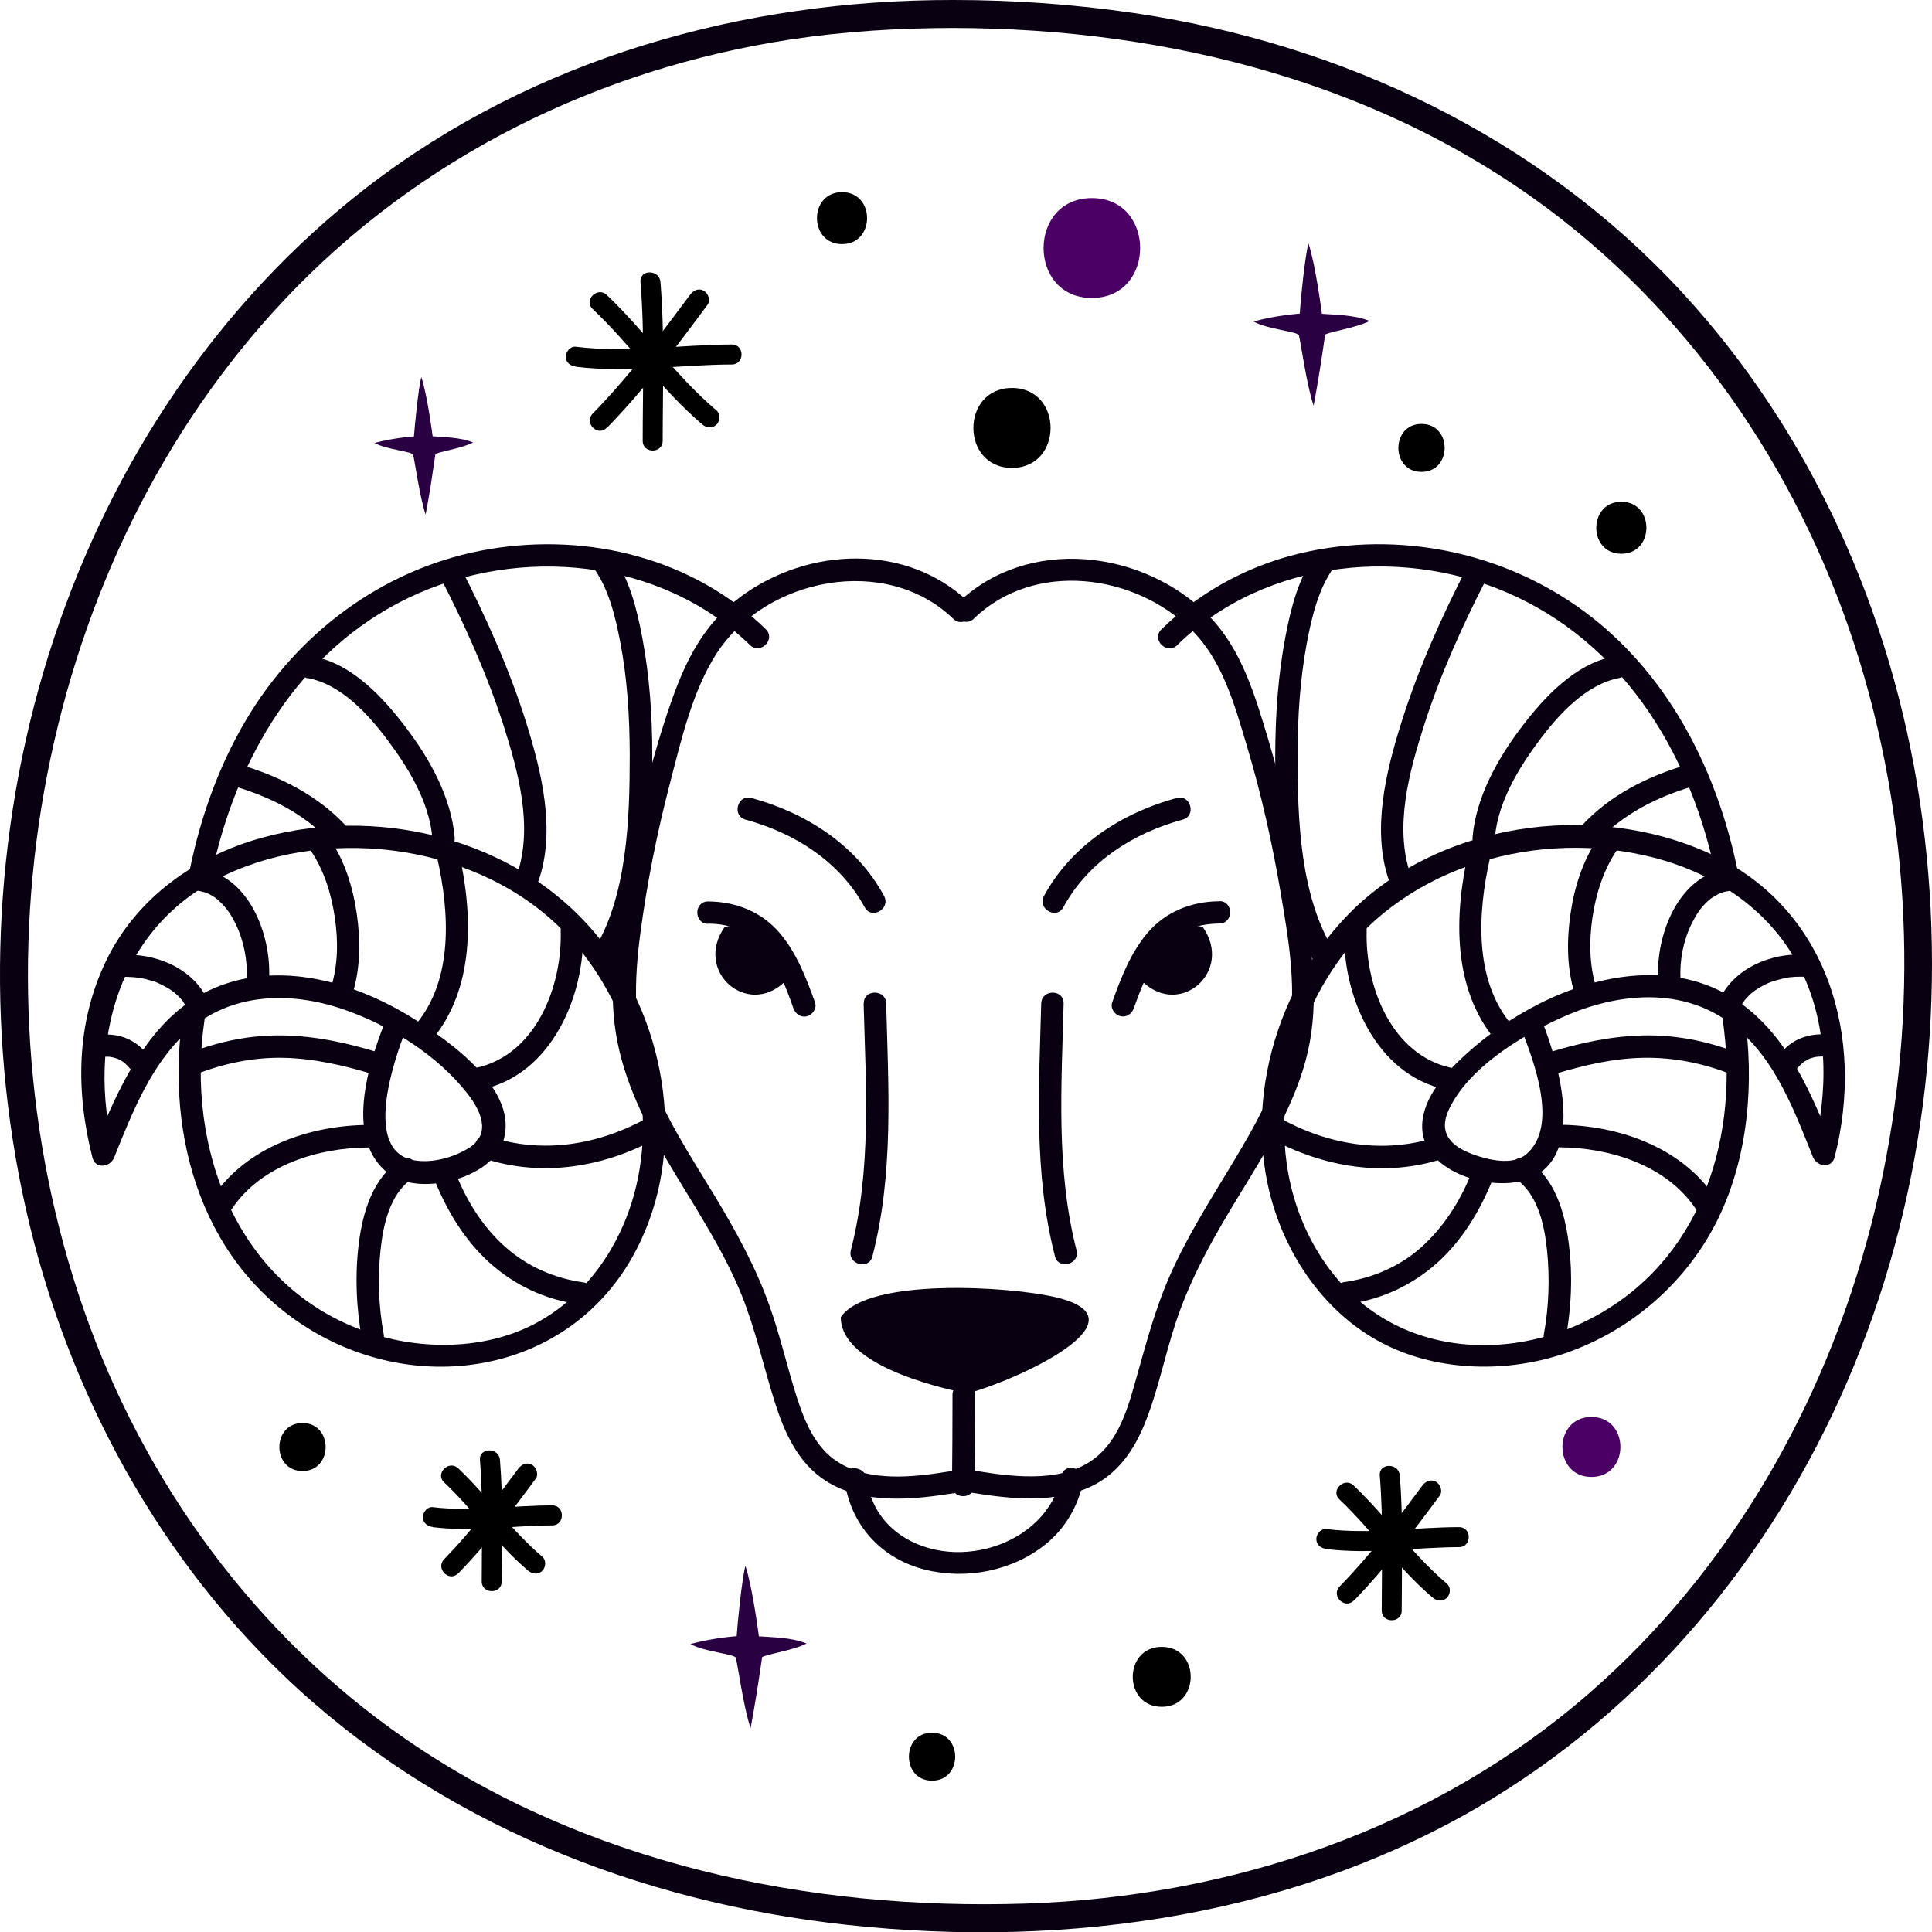 <?xml version="1.0" encoding="UTF-8"?>
<svg id="Calque_2" data-name="Calque 2" xmlns="http://www.w3.org/2000/svg" viewBox="0 0 806.17 806.3">
  <defs>
    <style>
      .cls-1 {
        fill: #090011;
      }

      .cls-2 {
        fill: #4b0065;
      }

      .cls-3 {
        fill: #290041;
      }
    </style>
  </defs>
  <g id="Calque_2-2" data-name="Calque 2">
    <g id="OBJECTS">
      <g>
        <path class="cls-1" d="M397.85,0c-87.65-.13-174.63,24.15-244.6,78.04-61.9,47.76-106.53,114.86-130.94,188.91C-2.11,340.99-6.51,421.1,9.23,497.21c15.74,76.11,53.03,148.35,109.6,202.38,63.77,60.9,147.55,94.12,234.47,103.59,92.92,10.14,189.84-3.74,270.35-53.23,68.31-42.02,119.8-106.46,150.08-180.37s39.22-156.09,27.42-234.93-45.23-154.09-99.32-212.72c-59.77-64.77-141.81-103.73-228.53-116.47C448.28,1.8,423.13,0,397.85,0c-7.54,0-7.54,11.67,0,11.67,90.45.13,181.64,23.48,253.81,79.85,61.57,48.09,104.79,116.2,126.27,190.97s22.08,154.35,2.73,229.13c-19.34,74.78-59.1,144.08-117.53,194.91-65.1,56.7-149.48,84.98-235.13,87.78-90.65,2.94-183.37-16.61-258.81-68.71-62.77-43.36-109.19-107.26-134.21-179.03-24.81-71.17-29.68-149.08-15.34-223.06,14.34-73.98,47.63-144.01,99.39-198.78,55.9-59.23,130.61-96.05,210.85-108.26,22.48-3.4,45.29-4.8,68.04-4.8C405.46,11.67,405.46,0,397.92,0h-.07Z"/>
        <g>
          <g>
            <g>
              <g>
                <path class="cls-1" d="M76.34,423.04c-7.67,51.83,8.4,106.59,56.23,133.61,45.49,25.68,104.33,15.08,131.01-31.62,22.88-40.02,16.41-92.12-10.01-128.87-31.95-44.43-92.52-60.97-144.35-46.56-27.68,7.67-52.3,25.08-64.97,51.36-12.67,26.28-12.61,54.9-5.67,82.11,1.27,4.87,7.4,4,9.01,0,7.54-18.61,15.28-38.76,30.48-52.56,18.08-16.41,43.16-16.94,65.24-9.34,19.21,6.6,39.29,19.08,51.9,35.35,5.4,6.94,9.74,16.41.87,22.21-6.4,4.2-15.81,6.8-23.41,5.4-21.55-4-8.07-42.29-3.27-54.56,2.2-5.6-6.87-8-9.01-2.47-6.8,17.48-16.68,48.43,1.73,62.57,12.47,9.61,42.09,2.53,47.63-12.81,7.8-21.68-22.55-42.76-37.75-52.16-24.08-14.94-55.16-24.01-82.45-12.47s-40.29,41.89-50.96,68.37h9.01c-11.61-45.36,1.6-94.25,46.29-115.4,44.69-21.15,106.73-12.54,141.75,23.88,28.15,29.28,40.22,74.38,27.75,113.33-6.87,21.35-21.28,40.49-41.56,50.63-20.28,10.14-46.23,10.41-68.17,2.94-54.83-18.68-76.24-76.78-68.31-130.47.87-5.87-8.14-8.4-9.01-2.47h0Z"/>
                <path class="cls-1" d="M319.54,262.55c-30.35-29.62-73.98-40.36-115.33-33.42-41.36,6.94-76.78,32.15-99.06,67.24-12.81,20.28-21.15,43.09-25.95,66.5-1.2,5.87,7.8,8.4,9.01,2.47,10.01-48.49,36.55-94.05,82.51-116s105.06-16.41,142.21,19.81c4.34,4.2,10.94-2.4,6.6-6.6h0Z"/>
              </g>
              <g>
                <path class="cls-1" d="M43.92,440.92c.93,0,1.87,0,2.8.2l-1.27-.2c1.53.2,3,.6,4.4,1.2l-1.13-.47c.8.33,1.6.73,2.4,1.27.33.2.67.47,1.07.73-1.33-.93,0,0,.27.33.67.67,1.33,1.33,1.93,2.07s-.67-.93-.13-.2c.13.2.27.4.4.6.33.47.6,1,.93,1.47,1.2,2.13,4.27,3.07,6.4,1.67s3-4.14,1.67-6.4c-2.07-3.54-4.87-6.67-8.47-8.74s-7.34-2.8-11.21-2.8c-2.47,0-4.8,2.13-4.67,4.67s2.07,4.67,4.67,4.67h0l-.07-.07Z"/>
                <path class="cls-1" d="M50.39,407.7c1.47-.13,2.93-.13,4.47,0,.73,0,1.53.13,2.27.2.4,0,.93.13.2,0,.4,0,.87.13,1.27.2,1.47.27,2.93.6,4.4,1.07.73.2,1.53.47,2.27.73.33.13.67.27,1,.4.33.13.27.13-.13,0,.2.07.4.2.6.27,1.33.6,2.67,1.33,3.94,2.13.67.4,1.27.87,1.93,1.33.4.33-.4-.4.2.2.33.27.6.53.93.8.53.47,1,.93,1.47,1.47.27.33.53.6.8.93.87,1-.4-.73.27.33.4.6.73,1.13,1.07,1.73.2.33.4.73.6,1.07.47.87-.2-.6.2.4.93,2.33,3.14,4,5.74,3.27,2.2-.6,4.2-3.4,3.27-5.74-5.67-14.21-22.21-21.08-36.82-20.01-2.53.2-4.67,2-4.67,4.67,0,2.4,2.13,4.87,4.67,4.67h0l.07-.13Z"/>
                <path class="cls-1" d="M82.68,371.68c-.8-.07.73.13.93.2l1.6.4c.47.13.87.27,1.33.47-.73-.27.47.2.6.27.8.4,1.67.87,2.4,1.4.27.2.53.33.73.53q-.27-.2,0,0c.4.27.73.6,1.07.93,3.07,2.8,5,5.6,6.94,9.54,3.4,6.94,5.07,15.21,4.67,23.15-.13,2.53,2.27,4.67,4.67,4.67,2.67,0,4.54-2.13,4.67-4.67,1-18.68-8.54-43.76-29.62-46.23-2.53-.27-4.67,2.33-4.67,4.67,0,2.8,2.13,4.4,4.67,4.67h0Z"/>
                <path class="cls-1" d="M129.44,354.6c5.74,8.34,8.8,18.28,10.27,28.22,1.47,9.94,1.33,19.74-1.53,29.08-1.73,5.74,7.27,8.2,9.01,2.47,3.27-10.67,3.27-22.21,1.67-33.15-1.6-10.94-5-22.15-11.41-31.35-3.4-4.94-11.47-.27-8.07,4.74h.07Z"/>
                <path class="cls-1" d="M182.47,358.14c5.07,22.41,6.8,50.5-8.94,69.31-3.8,4.6,2.73,11.21,6.6,6.6,18.08-21.61,17.28-52.3,11.34-78.38-1.33-5.87-10.34-3.4-9.01,2.47h0Z"/>
                <path class="cls-1" d="M201.14,454.59c29.08-6.34,43.02-39.16,42.16-66.3-.2-6-9.54-6-9.34,0,.73,23.15-10.27,51.9-35.35,57.3-5.87,1.27-3.4,10.27,2.47,9.01h.07Z"/>
                <path class="cls-1" d="M201.41,483.21c24.81,8.34,51.23,3.8,73.71-8.8,5.27-2.94.53-11.01-4.74-8.07-20.48,11.41-44.02,15.41-66.5,7.8-5.74-1.93-8.14,7.07-2.47,9.01h0v.07Z"/>
                <path class="cls-1" d="M181.53,492.88c5.2,12.74,12.47,24.75,22.75,34.02,10.27,9.27,23.01,15.34,36.75,17.21,2.47.33,5-.6,5.74-3.27.6-2.2-.73-5.4-3.27-5.74-12.14-1.67-23.48-6.6-32.69-14.81-9.21-8.2-15.74-18.68-20.34-29.88-.93-2.33-3.07-4-5.74-3.27-2.2.6-4.2,3.4-3.27,5.74h.07Z"/>
                <path class="cls-1" d="M167.06,483.87c-11.54,7.74-15.68,21.88-17.34,35.02s-1.07,27.15,1.4,40.42c1.13,5.87,10.07,3.4,9.01-2.47-2.13-11.54-2.6-23.61-1.33-35.29,1.07-10.27,3.87-23.41,13.07-29.62,4.94-3.34.27-11.41-4.74-8.07h-.07Z"/>
                <path class="cls-1" d="M153.78,469.4c-24.48.13-50.7,9.07-64.9,30.02-3.4,5,4.67,9.67,8.07,4.74,12.27-18.08,35.95-25.28,56.83-25.35,6,0,6-9.34,0-9.34h0v-.07Z"/>
                <path class="cls-1" d="M157.78,439.12c-12.81-3.94-26.01-6.8-39.42-7.07s-26.35,2.33-38.76,7.07c-5.54,2.13-3.14,11.14,2.47,9.01,11.67-4.47,23.75-7,36.22-6.74s24.95,3.07,36.95,6.74c5.74,1.73,8.2-7.27,2.47-9.01h.07Z"/>
                <path class="cls-1" d="M246.9,235.87c6.94,9.07,9.74,20.88,11.87,31.82,3,15.48,3.94,31.28,4,47.03,0,26.62-.87,59.97-15.81,83.11-3.27,5.07,4.8,9.74,8.07,4.74,15.81-24.48,17.14-59.57,17.14-87.78,0-16.28-1.13-32.62-4.14-48.63-2.27-11.94-5.4-25.08-12.94-34.95-3.6-4.74-11.74,0-8.07,4.74h0l-.13-.07Z"/>
                <path class="cls-1" d="M183.87,241.14c10.14,19.74,19.34,40.16,26.15,61.3,6.2,19.34,12.54,42.42,5.74,62.44-1.93,5.67,7.07,8.14,9.01,2.47,7.2-20.95,1.2-45.23-5.14-65.64-7.07-22.55-16.88-44.29-27.62-65.3-2.73-5.34-10.81-.6-8.07,4.74h-.07Z"/>
                <path class="cls-1" d="M128.5,282.96c13.87,2.6,25.28,15.21,33.35,26.01,8.6,11.47,17.34,25.88,18.54,40.56.47,5.94,9.87,6,9.34,0-1.4-16.81-10.41-32.89-20.41-46.03-9.41-12.41-22.35-26.48-38.35-29.48-5.87-1.13-8.4,7.87-2.47,9.01h0v-.07Z"/>
                <path class="cls-1" d="M98.08,328.19c14.81,4.4,28.82,11.41,39.49,22.81,4.14,4.4,10.67-2.2,6.6-6.6-11.67-12.54-27.28-20.34-43.56-25.21-5.8-1.73-8.27,7.27-2.47,9.01h-.07Z"/>
              </g>
            </g>
            <g>
              <g>
                <path class="cls-1" d="M718.83,425.51c7,47.23-7.67,97.46-50.83,122.4-20.68,12.01-45.96,16.68-69.37,10.94s-40.62-20.88-51.5-41.36c-19.34-36.55-12.47-82.78,10.94-115.87,28.88-40.76,84.38-55.9,131.74-43.82,26.55,6.8,49.96,22.68,62.04,47.76,11.21,23.35,11.01,50.3,4.74,74.91h9.01c-9.54-23.61-19.74-49.56-42.22-63.84-24.81-15.74-55.96-10.47-80.85,2.07-11.34,5.74-22.01,13.07-31.35,21.68-8,7.34-17.14,17.28-17.74,28.68-1,19.48,27.75,28.28,43.09,23.28,25.81-8.34,13.94-48.16,7.27-65.44-2.13-5.54-11.21-3.14-9.01,2.47,5.2,13.41,15.68,40.42,2.2,52.16-5.8,5.07-16.34,2.4-22.75,0-8.87-3.34-14.21-8.8-9.67-18.54,8.07-17.21,29.68-30.48,46.23-38.02,21.28-9.81,47.09-13.47,67.84-.33,20.75,13.14,29.35,37.09,37.89,58.23,1.6,3.94,7.74,4.87,9.01,0,12.74-49.69-2.53-103.86-51.76-126.54-49.23-22.68-114.93-13.21-152.55,26.68-30.95,32.82-43.89,83.78-27.75,126.54,8.6,22.75,24.88,42.69,47.29,52.83,22.41,10.14,50.63,10.34,74.51,1.53,26.75-9.81,49.23-29.88,61.7-55.5,12.47-25.61,15.21-56.63,10.87-85.65-.87-5.94-9.87-3.4-9.01,2.47h0v.27Z"/>
                <path class="cls-1" d="M491.24,269.15c37.15-36.22,96.19-41.82,142.21-19.81,46.03,22.01,72.57,67.5,82.51,116,1.2,5.87,10.21,3.4,9.01-2.47-8.34-40.49-27.75-79.44-60.77-105.33-33.02-25.88-76.44-35.89-117.33-27.62-23.48,4.74-45.09,15.94-62.24,32.69-4.34,4.2,2.27,10.81,6.6,6.6h0v-.07Z"/>
              </g>
              <g>
                <path class="cls-1" d="M760.26,431.58c-3.94,0-7.8.87-11.27,2.8s-6.4,5.2-8.47,8.74c-1.2,2.13-.53,5.2,1.67,6.4s5.07.6,6.4-1.67c.27-.47.53-.93.87-1.4.13-.2.33-.47.47-.67.2-.27.8-.87-.13.2.6-.73,1.2-1.4,1.93-2.07.33-.33,1.67-1.2.27-.33.33-.27.67-.47,1.07-.73.73-.47,1.53-.87,2.4-1.27l-1.13.47c1.4-.6,2.87-1,4.4-1.2l-1.27.2c.93-.13,1.87-.2,2.8-.2,2.47,0,4.8-2.13,4.67-4.67s-2.07-4.67-4.67-4.67h0v.07Z"/>
                <path class="cls-1" d="M753.79,398.36c-14.61-1.07-31.15,5.8-36.82,20.01-.93,2.33,1,5.14,3.27,5.74,2.67.73,4.8-.93,5.74-3.27.47-1.2-.47.73.2-.4.13-.33.33-.6.47-.93.33-.67.8-1.27,1.2-1.93.53-.8-.4.47.27-.33.2-.27.47-.53.67-.8.53-.53,1.07-1.13,1.6-1.6.27-.27.53-.47.8-.67s.73-.6.2-.2c.6-.47,1.27-.93,1.93-1.33,1.33-.87,2.73-1.6,4.14-2.27.27-.13.87-.4.27-.13.4-.13.8-.33,1.2-.47.67-.27,1.33-.47,2.07-.67,1.53-.47,3.07-.8,4.6-1.13.33,0,.73-.13,1.07-.2.53-.07-.67,0,.2,0,.8-.07,1.67-.13,2.47-.2,1.47-.07,2.94,0,4.4,0,2.53.2,4.67-2.27,4.67-4.67,0-2.67-2.13-4.47-4.67-4.67h0l.07.13Z"/>
                <path class="cls-1" d="M721.5,362.34c-21.01,2.47-30.55,27.48-29.62,46.23.13,2.53,2.07,4.67,4.67,4.67,2.4,0,4.8-2.13,4.67-4.67-.4-7.94,1.2-16.14,4.67-23.15,1.93-3.87,3.74-6.67,6.74-9.41.33-.33.73-.6,1.07-.93.4-.33.47-.4.2-.13l.6-.4c.87-.53,1.67-1.07,2.6-1.53,1-.47.67-.33,1.93-.73.47-.13.93-.27,1.4-.33.2,0,1.87-.33,1.13-.2,2.53-.27,4.67-1.93,4.67-4.67,0-2.27-2.13-4.94-4.67-4.67h0l-.07-.07Z"/>
                <path class="cls-1" d="M666.74,349.93c-6.34,9.21-9.81,20.34-11.41,31.35-1.6,11.01-1.6,22.48,1.67,33.15,1.73,5.74,10.74,3.27,9.01-2.47-2.87-9.34-2.94-19.48-1.53-29.08s4.54-19.88,10.27-28.22c3.4-4.94-4.67-9.61-8.07-4.74h.07Z"/>
                <path class="cls-1" d="M612.71,355.67c-5.94,26.08-6.74,56.77,11.34,78.38,3.87,4.6,10.47-2,6.6-6.6-15.74-18.74-14.01-46.89-8.94-69.31,1.33-5.87-7.67-8.34-9.01-2.47h0Z"/>
                <path class="cls-1" d="M605.57,445.59c-25.01-5.47-36.02-34.15-35.29-57.3.2-6-9.14-6-9.34,0-.87,27.22,13.14,60.03,42.16,66.3,5.87,1.27,8.34-7.74,2.47-9.01h0Z"/>
                <path class="cls-1" d="M600.3,474.2c-22.48,7.6-46.09,3.6-66.5-7.8-5.27-2.94-9.94,5.14-4.74,8.07,22.55,12.54,48.96,17.14,73.71,8.8,5.67-1.93,3.2-10.94-2.47-9.01h0v-.07Z"/>
                <path class="cls-1" d="M613.64,490.34c-4.6,11.21-11.34,21.75-20.34,29.88-9.01,8.14-20.48,13.14-32.69,14.81-2.47.33-3.87,3.54-3.27,5.74.73,2.67,3.27,3.6,5.74,3.27,13.74-1.93,26.48-7.94,36.75-17.21,10.27-9.27,17.54-21.28,22.75-34.02.93-2.33-1.07-5.14-3.27-5.74-2.67-.73-4.8.93-5.74,3.27h.07Z"/>
                <path class="cls-1" d="M632.45,491.94c9.21,6.2,12.01,19.34,13.07,29.62,1.2,11.67.8,23.75-1.33,35.29-1.07,5.87,7.87,8.4,9.01,2.47,2.47-13.27,3.14-27.02,1.4-40.42-1.73-13.41-5.8-27.22-17.34-35.02-5-3.34-9.67,4.74-4.74,8.07h-.07Z"/>
                <path class="cls-1" d="M650.46,478.74c20.95.07,44.56,7.27,56.9,25.35,3.34,4.94,11.47.27,8.07-4.74-14.21-20.95-40.49-29.88-64.9-30.02-6,0-6,9.34,0,9.34h0l-.07.07Z"/>
                <path class="cls-1" d="M648.93,448.12c12.01-3.67,24.35-6.54,36.95-6.74s24.61,2.27,36.22,6.74c5.6,2.13,8.07-6.87,2.47-9.01-12.34-4.74-25.48-7.34-38.76-7.07s-26.62,3.14-39.42,7.07c-5.74,1.73-3.27,10.81,2.47,9.01h.07Z"/>
                <path class="cls-1" d="M549.27,231.13c-7.4,9.61-10.54,22.41-12.81,34.09-3.14,16.28-4.27,32.95-4.34,49.49,0,28.22,1.27,63.3,17.08,87.78,3.27,5,11.34.33,8.07-4.74-14.94-23.15-15.88-56.5-15.81-83.11,0-15.41,1-30.95,3.8-46.09,2.13-11.27,4.94-23.48,12.01-32.75,3.67-4.74-4.47-9.41-8.07-4.74h0l.07.07Z"/>
                <path class="cls-1" d="M612.31,236.4c-10.81,21.01-20.54,42.76-27.62,65.3-6.4,20.41-12.34,44.63-5.14,65.64,1.93,5.67,10.94,3.2,9.01-2.47-6.87-19.94-.47-43.09,5.74-62.44,6.8-21.21,16.01-41.56,26.15-61.3,2.73-5.34-5.34-10.07-8.07-4.74h-.07Z"/>
                <path class="cls-1" d="M673.21,273.96c-16.01,3.07-29.02,17.14-38.35,29.48-10.01,13.21-19.01,29.28-20.41,46.03-.47,6,8.87,5.94,9.34,0,1.2-14.67,9.94-29.08,18.54-40.56,8.07-10.81,19.48-23.35,33.35-26.01,5.87-1.13,3.4-10.14-2.47-9.01h0v.07Z"/>
                <path class="cls-1" d="M703.69,319.18c-16.28,4.8-31.88,12.61-43.56,25.21-4.07,4.4,2.47,11.01,6.6,6.6,10.61-11.41,24.68-18.41,39.49-22.81,5.74-1.73,3.27-10.74-2.47-9.01h-.07Z"/>
              </g>
            </g>
          </g>
          <g>
            <path class="cls-1" d="M352.29,617.08c2.4,18.94,15.14,33.22,33.69,37.89,17.28,4.34,36.62.53,50.5-10.74,8-6.54,13.47-15.81,15.41-25.88,1.13-5.87-7.87-8.4-9.01-2.47-5.8,29.68-46.69,41.42-69.51,22.81-6.6-5.4-10.67-13.14-11.74-21.61-.73-5.87-10.07-5.94-9.34,0h0Z"/>
            <g>
              <path class="cls-1" d="M404.46,251.48c-26.01-25.08-67.44-23.28-95.52-2.4-15.08,11.14-22.55,25.95-28.68,43.22-7.8,22.21-13.41,45.23-17.74,68.31-4,21.55-8.74,44.83-6.07,66.77,2.47,20.28,11.27,38.69,21.48,56.1,10.94,18.68,23.28,36.62,31.48,56.77,5.87,14.54,9.14,29.82,13.87,44.76,4,12.67,9.67,25.48,21.35,32.95,15.81,10.07,36.62,7.8,54.1,5,5.94-.93,3.4-9.94-2.47-9.01-14.81,2.4-33.49,4.67-46.89-4.07-9.21-6-13.54-16.54-16.81-26.62-4.07-12.67-6.94-25.68-11.41-38.22-5.8-16.41-14.21-31.62-23.21-46.49-10.07-16.61-21.01-33.09-27.42-51.5-6.4-18.41-5.94-37.75-3.34-57.43,2.8-21.21,7-42.22,12.41-62.9,4.6-17.74,9.34-38.42,19.41-54.03,20.61-31.75,70.77-41.56,98.79-14.47,4.34,4.2,10.94-2.4,6.6-6.6h0l.07-.13Z"/>
              <path class="cls-1" d="M406.39,258.08c25.21-24.28,67.04-18.81,90.85,4.8,12.87,12.74,17.88,31.08,22.95,48.03,6.07,20.21,10.67,40.82,14.21,61.63s7.27,42.36,2.53,63.1c-4.14,18.21-13.47,34.55-23.01,50.36s-19.61,31.62-26.88,48.83c-5.34,12.74-8.87,26.01-12.61,39.22-3.27,11.61-6.74,25.08-16.28,33.35-13.27,11.54-34.22,9.07-50.16,6.47-5.87-.93-8.4,8.07-2.47,9.01,16.28,2.6,34.42,4.6,49.83-2.67,11.01-5.2,17.81-15.08,22.28-26.08,5.54-13.61,8.34-28.22,12.94-42.16,6.34-19.28,16.41-36.75,26.95-53.96s21.75-35.29,27.22-55.23c5.8-21.08,3.27-42.16.13-63.44-3.6-23.95-8.74-47.69-15.68-70.84-5.47-18.14-11.07-37.55-24.68-51.43-27.35-27.82-75.64-33.55-104.73-5.54-4.34,4.2,2.27,10.81,6.6,6.6h0v-.07Z"/>
            </g>
            <g>
              <g>
                <path class="cls-1" d="M295.46,385.42c9.87,0,17.41,3.47,23.68,10.94.53.67.2.2.6.8.33.47.67.93,1,1.4.67.93,1.27,1.93,1.87,2.87,1.2,2,2.27,4.14,3.27,6.2,2,4.2,3.54,8.4,5.2,13.14.87,2.4,3.2,3.94,5.74,3.27,2.27-.6,4.14-3.34,3.27-5.74-3.67-10.21-7.6-20.54-14.67-28.88-7.54-8.94-18.41-13.21-29.95-13.27-6,0-6,9.27,0,9.34h0v-.07Z"/>
                <path class="cls-1" d="M312.94,384.95l-10.54,1.8c-12.94,18.48,9.21,37.82,24.88,23.08l-.13-9.81"/>
              </g>
              <g>
                <path class="cls-1" d="M508.72,376.08c-11.54.07-22.41,4.34-29.95,13.27-7.07,8.34-11.01,18.68-14.67,28.88-.87,2.4.93,5.14,3.27,5.74,2.6.73,4.87-.87,5.74-3.27,1.67-4.6,3.2-8.8,5.14-12.87,1-2.13,2.07-4.2,3.27-6.27,1.07-1.8,2.67-4.14,3.6-5.27,3.07-3.67,5.67-5.94,9.81-8s9.01-2.87,13.87-2.93c6,0,6-9.41,0-9.34h0l-.07.07Z"/>
                <path class="cls-1" d="M491.31,384.95l10.54,1.8c12.94,18.48-9.21,37.82-24.88,23.08l.13-9.81"/>
              </g>
              <path class="cls-1" d="M360.37,418.7c.93,34.55,3.34,69.24-5.34,103.06-1.47,5.8,7.54,8.34,9.01,2.47,8.94-34.62,6.67-70.11,5.74-105.53-.13-6-9.47-6-9.34,0h-.07Z"/>
              <path class="cls-1" d="M434.47,418.7c-.93,35.35-3.2,70.84,5.74,105.53,1.47,5.8,10.47,3.34,9.01-2.47-8.67-33.82-6.27-68.51-5.4-103.06.13-6-9.21-6-9.34,0h0Z"/>
              <g>
                <path class="cls-1" d="M311,341.99c20.54,5.54,39.49,17.54,49.83,36.62,2.87,5.27,10.94.6,8.07-4.74-11.41-21.15-32.62-34.75-55.36-40.89-5.8-1.6-8.27,7.4-2.47,9.01h-.07Z"/>
                <path class="cls-1" d="M490.97,332.99c-22.75,6.14-43.96,19.81-55.36,40.89-2.87,5.27,5.2,10.01,8.07,4.74,10.34-19.08,29.28-31.02,49.83-36.62,5.8-1.6,3.34-10.61-2.47-9.01h-.07Z"/>
              </g>
              <g>
                <path class="cls-1" d="M403.46,581.46c-24.55-5.07-52.63-15.28-52.63-31.82,11.07-16.61,70.71-12.94,89.98-8.27,38.89,9.34-16.61,34.62-37.35,40.16"/>
                <path class="cls-1" d="M397.45,582c0,12.61-.07,25.21-.2,37.82,0,6,9.27,6,9.34,0,.07-12.61.2-25.21.2-37.82,0-6-9.34-6-9.34,0h0Z"/>
              </g>
            </g>
          </g>
        </g>
        <g>
          <g>
            <path d="M200.28,609.21c1.33,16.88.73,33.82.73,50.7,0,5.34,8.34,5.4,8.34,0,0-16.88.67-33.82-.73-50.7-.4-5.34-8.74-5.34-8.34,0h0Z"/>
            <path d="M180.6,637.23c16.61,2.07,33.22-.67,49.83-.73,5.34,0,5.4-8.34,0-8.34-16.61,0-33.29,2.73-49.83.73-2.27-.27-4.14,2.13-4.14,4.14,0,2.47,1.93,3.87,4.14,4.14h0v.07Z"/>
            <path d="M185.33,618.55c12.34,11.67,22.08,25.88,35.09,36.89,1.73,1.47,4.2,1.67,5.87,0,1.47-1.47,1.73-4.4,0-5.87-13.01-11.01-22.75-25.21-35.09-36.89-3.87-3.67-9.81,2.2-5.87,5.87h0Z"/>
            <path d="M191.2,656.57c11.94-12.27,22.21-25.81,32.35-39.56,1.33-1.8.27-4.67-1.47-5.74-2.13-1.27-4.34-.33-5.74,1.47-9.74,13.14-19.61,26.15-31.02,37.89-3.74,3.87,2.13,9.74,5.87,5.87h0v.07Z"/>
          </g>
          <g>
            <path d="M575.75,615.68c1.53,18.74.8,37.55.8,56.37,0,5.34,8.34,5.4,8.34,0,0-18.81.73-37.62-.8-56.37-.4-5.34-8.74-5.34-8.34,0h0Z"/>
            <path d="M553.41,646.37c18.41,2.27,36.95-.73,55.43-.8,5.34,0,5.4-8.34,0-8.34-18.48,0-36.95,3.07-55.43.8-2.27-.27-4.14,2.13-4.14,4.14,0,2.47,1.93,3.87,4.14,4.14h0v.07Z"/>
            <path d="M558.94,625.69c13.67,13.01,24.48,28.75,38.96,41.02,1.73,1.47,4.2,1.67,5.87,0,1.47-1.47,1.73-4.4,0-5.87-14.47-12.27-25.28-28.02-38.96-41.02-3.87-3.67-9.81,2.2-5.87,5.87h0Z"/>
            <path d="M564.88,667.98c13.21-13.61,24.61-28.68,35.89-43.89,1.33-1.8.27-4.67-1.47-5.74-2.13-1.27-4.34-.33-5.74,1.47-10.87,14.67-21.81,29.08-34.55,42.16-3.74,3.87,2.13,9.74,5.87,5.87h0v.13Z"/>
          </g>
          <g>
            <path d="M267.25,117.67c1.8,22.08.93,44.16.93,66.3,0,5.34,8.34,5.4,8.34,0,0-22.08.87-44.22-.93-66.3-.4-5.34-8.8-5.34-8.34,0h0Z"/>
            <path d="M240.23,153.02c21.68,2.67,43.42-.87,65.17-.93,5.34,0,5.4-8.34,0-8.34-21.75.07-43.49,3.6-65.17.93-2.27-.27-4.14,2.13-4.14,4.14,0,2.47,1.93,3.87,4.14,4.14h0v.07Z"/>
            <path d="M247.3,128.94c16.14,15.28,28.82,33.82,45.83,48.23,1.73,1.47,4.2,1.67,5.87,0,1.47-1.47,1.73-4.4,0-5.87-17.01-14.41-29.75-32.95-45.83-48.23-3.87-3.67-9.81,2.2-5.87,5.87h0Z"/>
            <path d="M253.17,178.63c15.54-15.94,28.88-33.62,42.09-51.5,1.33-1.8.27-4.67-1.47-5.74-2.13-1.27-4.34-.33-5.74,1.47-12.81,17.28-25.75,34.35-40.76,49.76-3.74,3.87,2.13,9.74,5.87,5.87h0v.13Z"/>
          </g>
          <path class="cls-3" d="M545.94,101.72c-1.4,5.2-3.27,23.68-3.6,29.15,0,0-9.41.6-19.28,3.27,5.54,3.27,18.48,4.14,18.94,5.8.87,3.47,3.2,20.61,6.14,29.35,2.07-11.01,3.4-19.94,4.8-29.55.13-1,13.21-2.93,18.54-5.8-6.4-2.67-15.14-2.6-19.88-3,0,0-2.53-19.94-5.54-29.15"/>
          <path class="cls-3" d="M311,653.57c-1.4,5.2-3.27,23.68-3.6,29.15,0,0-9.41.6-19.28,3.27,5.54,3.27,18.48,4.14,18.94,5.8.87,3.47,3.2,20.61,6.14,29.35,2.07-11.01,3.4-19.94,4.8-29.55.13-1,13.21-2.94,18.54-5.8-6.4-2.67-15.14-2.6-19.88-3,0,0-2.53-19.94-5.54-29.15"/>
          <path class="cls-3" d="M175.8,157.36c-1.2,4.4-2.73,20.14-3.07,24.75,0,0-8,.47-16.41,2.73,4.74,2.73,15.74,3.54,16.08,4.94.73,2.93,2.73,17.54,5.2,24.95,1.8-9.34,2.87-16.94,4.07-25.15.13-.87,11.21-2.47,15.74-4.94-5.4-2.27-12.87-2.2-16.88-2.6,0,0-2.13-16.94-4.74-24.75"/>
          <g>
            <path d="M422.27,195.24c21.48,0,21.48-33.35,0-33.35s-21.48,33.35,0,33.35h0Z"/>
            <path d="M484.77,712.2c16.08,0,16.14-25.01,0-25.01s-16.14,25.01,0,25.01h0Z"/>
            <path d="M351.36,101.86c13.94,0,13.94-21.68,0-21.68s-13.94,21.68,0,21.68h0Z"/>
            <path d="M676.54,231.06c13.94,0,13.94-21.68,0-21.68s-13.94,21.68,0,21.68h0Z"/>
            <path class="cls-2" d="M455.62,124.34c26.82,0,26.88-41.69,0-41.69s-26.88,41.69,0,41.69h0Z"/>
            <path class="cls-2" d="M664.07,616.28c16.08,0,16.14-25.01,0-25.01s-16.14,25.01,0,25.01h0Z"/>
            <path d="M126.23,613.81c12.87,0,12.87-20.01,0-20.01s-12.87,20.01,0,20.01h0Z"/>
            <path d="M593.16,196.91c12.87,0,12.87-20.01,0-20.01s-12.87,20.01,0,20.01h0Z"/>
            <path d="M388.92,743.02c12.87,0,12.87-20.01,0-20.01s-12.87,20.01,0,20.01h0Z"/>
          </g>
        </g>
      </g>
    </g>
  </g>
</svg>